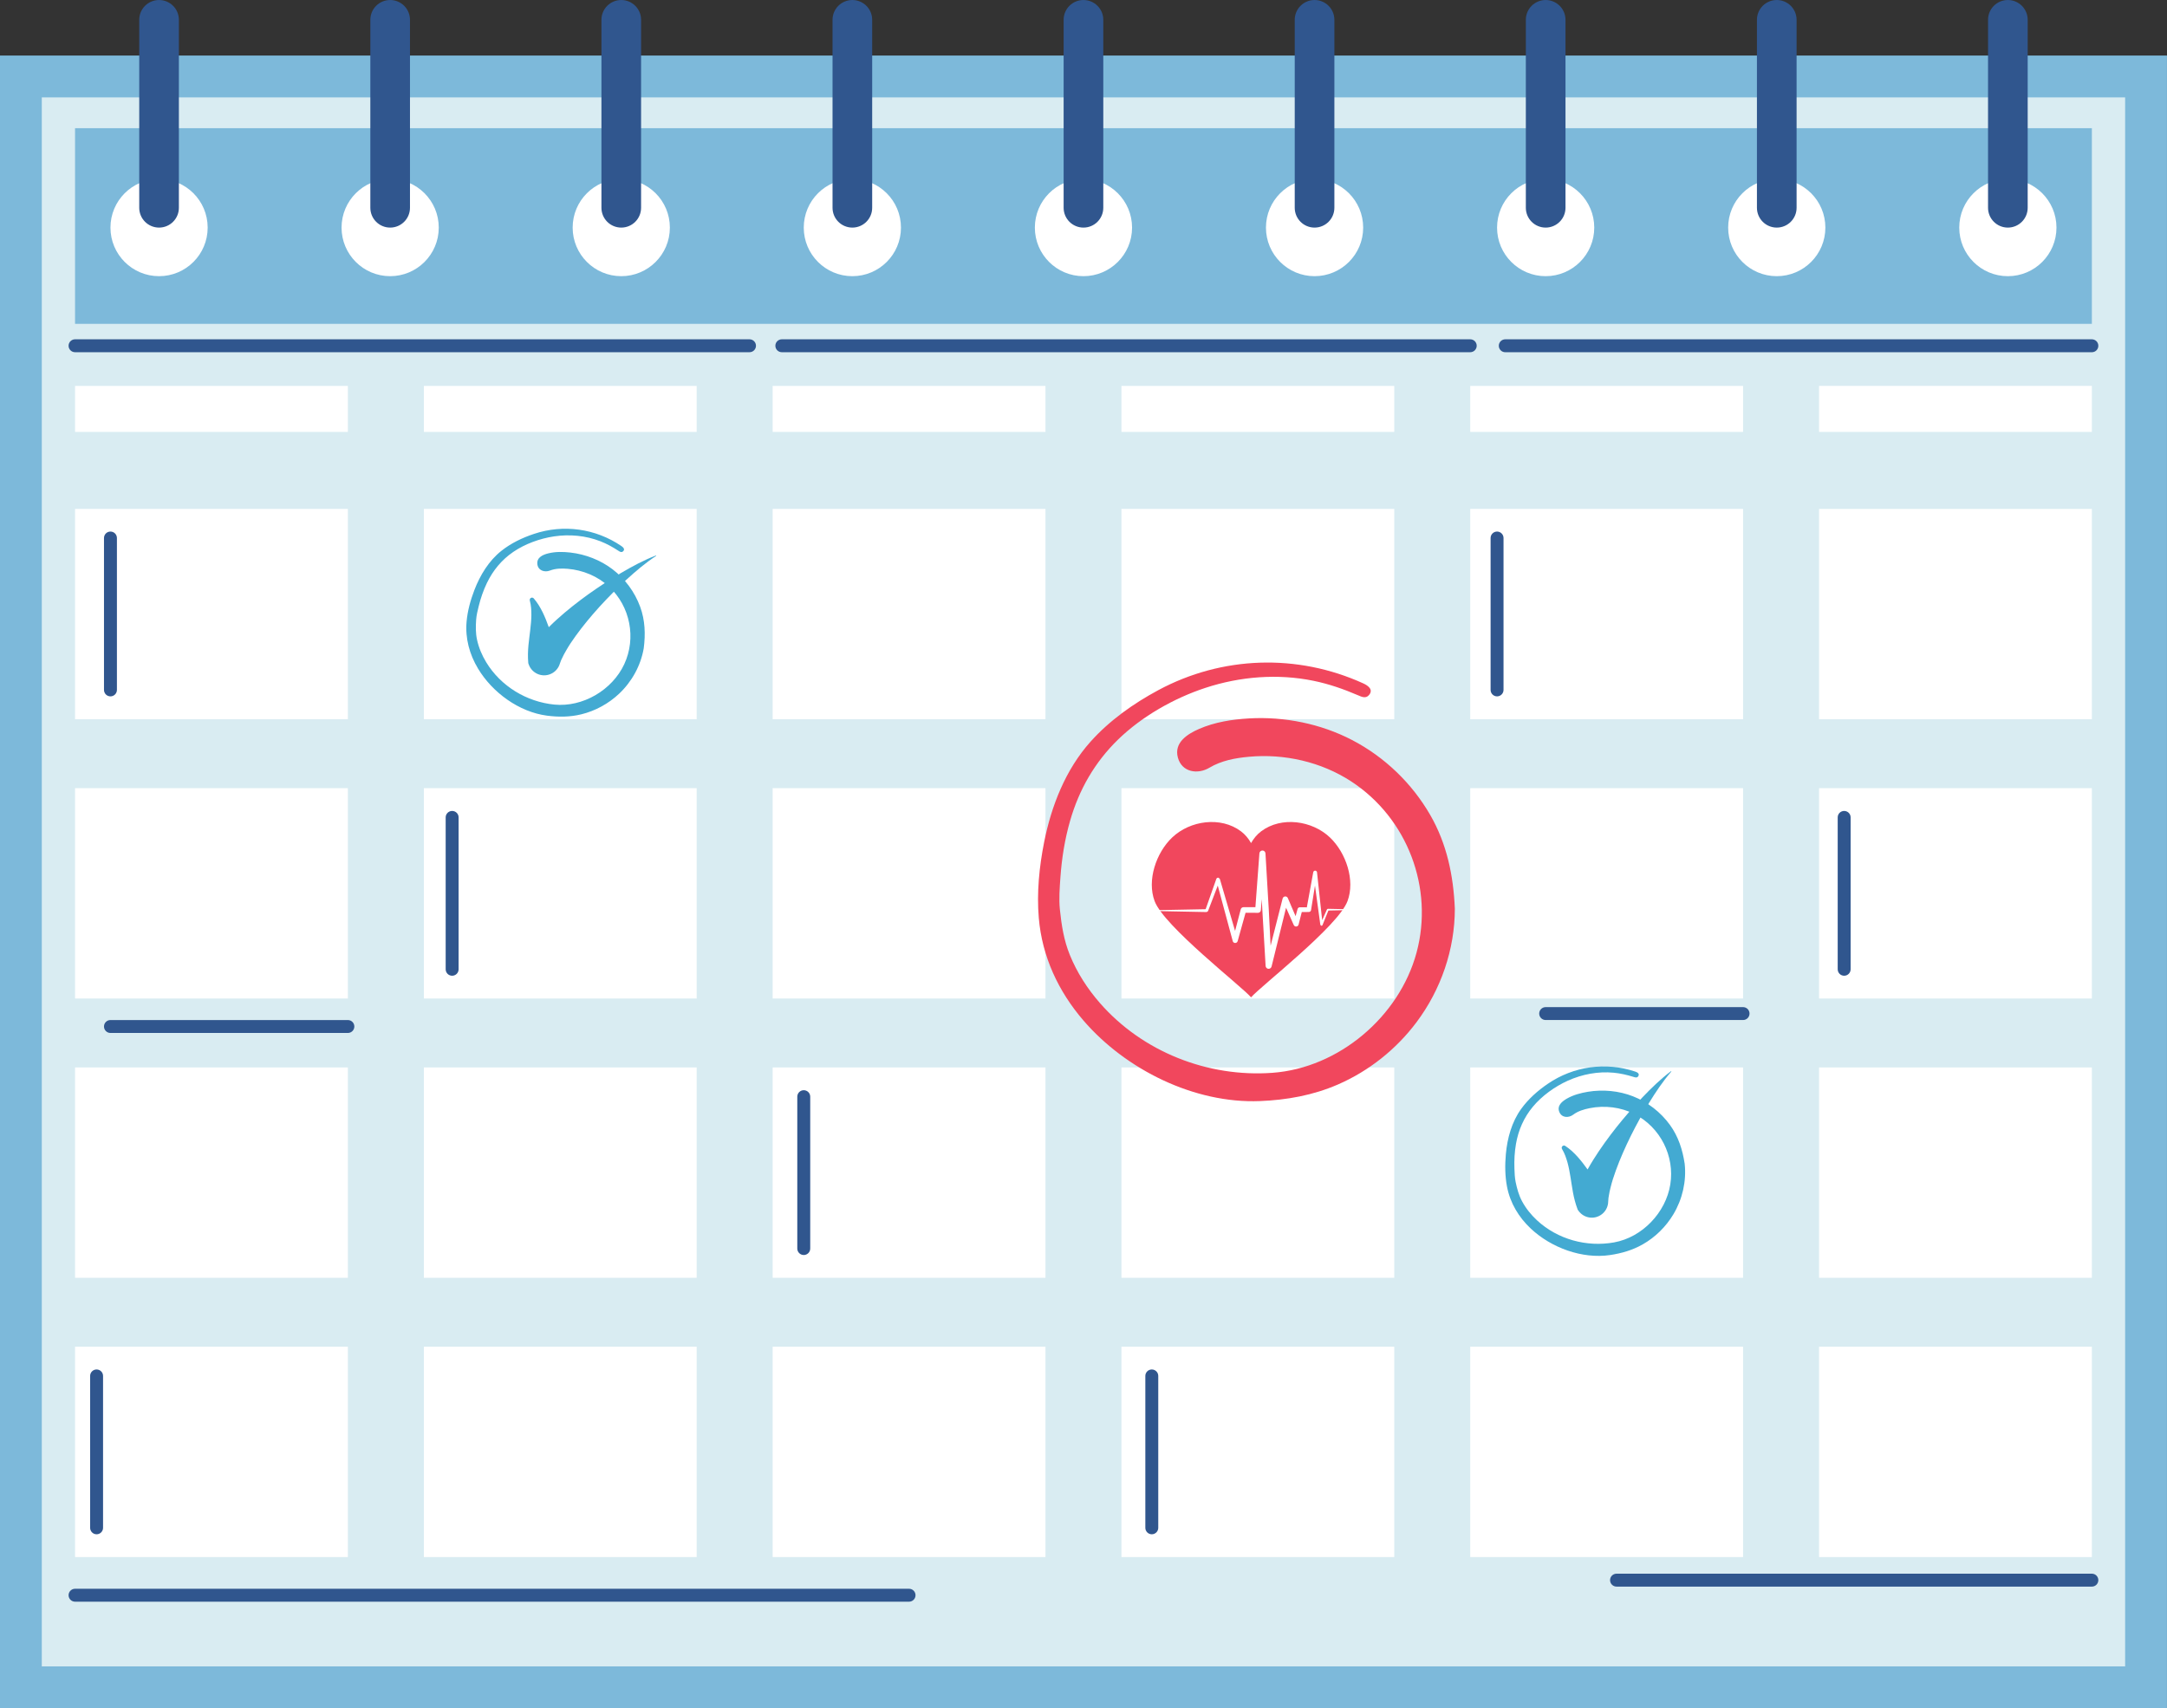 <?xml version="1.0" encoding="UTF-8"?><svg xmlns="http://www.w3.org/2000/svg" xmlns:xlink="http://www.w3.org/1999/xlink" height="1318.7" preserveAspectRatio="xMidYMid meet" version="1.0" viewBox="224.5 401.3 1672.4 1318.7" width="1672.4" zoomAndPan="magnify"><rect x="224.5" y="401.3" width="1672.4" height="1318.7" fill="#333333" stroke="none"/><g><g id="change1_1"><path d="M 1896.879 1720 L 224.465 1720 L 224.465 444.18 L 1896.879 444.18 L 1896.879 1720" fill="#7db9da"/></g><g id="change2_1"><path d="M 1864.59 1687.699 L 256.75 1687.699 L 256.75 476.484 L 1864.59 476.484 L 1864.59 1687.699" fill="#d9ecf2"/></g><g id="change1_2"><path d="M 1838.918 651.297 L 1838.918 500.254 L 282.418 500.254 L 282.418 651.297 L 1838.918 651.297" fill="#7db9da"/></g><g id="change3_1"><path d="M 384.766 577 C 384.766 597.711 367.973 614.5 347.254 614.5 C 326.539 614.5 309.746 597.711 309.746 577 C 309.746 556.281 326.539 539.488 347.254 539.488 C 367.973 539.488 384.766 556.281 384.766 577" fill="#fff"/></g><g id="change3_2"><path d="M 563.117 577 C 563.117 597.711 546.324 614.5 525.609 614.5 C 504.895 614.5 488.098 597.711 488.098 577 C 488.098 556.281 504.895 539.488 525.609 539.488 C 546.324 539.488 563.117 556.281 563.117 577" fill="#fff"/></g><g id="change3_3"><path d="M 741.473 577 C 741.473 597.711 724.68 614.5 703.961 614.5 C 683.246 614.5 666.453 597.711 666.453 577 C 666.453 556.281 683.246 539.488 703.961 539.488 C 724.68 539.488 741.473 556.281 741.473 577" fill="#fff"/></g><g id="change3_4"><path d="M 919.824 577 C 919.824 597.711 903.031 614.5 882.312 614.5 C 861.602 614.5 844.805 597.711 844.805 577 C 844.805 556.281 861.602 539.488 882.312 539.488 C 903.031 539.488 919.824 556.281 919.824 577" fill="#fff"/></g><g id="change3_5"><path d="M 1098.18 577 C 1098.18 597.711 1081.379 614.5 1060.672 614.5 C 1039.949 614.5 1023.16 597.711 1023.16 577 C 1023.16 556.281 1039.949 539.488 1060.672 539.488 C 1081.379 539.488 1098.18 556.281 1098.18 577" fill="#fff"/></g><g id="change3_6"><path d="M 1276.539 577 C 1276.539 597.711 1259.73 614.5 1239.02 614.5 C 1218.301 614.5 1201.512 597.711 1201.512 577 C 1201.512 556.281 1218.301 539.488 1239.02 539.488 C 1259.73 539.488 1276.539 556.281 1276.539 577" fill="#fff"/></g><g id="change3_7"><path d="M 1454.879 577 C 1454.879 597.711 1438.09 614.5 1417.379 614.5 C 1396.66 614.5 1379.871 597.711 1379.871 577 C 1379.871 556.281 1396.66 539.488 1417.379 539.488 C 1438.09 539.488 1454.879 556.281 1454.879 577" fill="#fff"/></g><g id="change3_8"><path d="M 1633.242 576.992 C 1633.242 597.703 1616.449 614.496 1595.73 614.496 C 1575.02 614.496 1558.227 597.703 1558.227 576.992 C 1558.227 556.27 1575.02 539.488 1595.73 539.488 C 1616.449 539.488 1633.242 556.27 1633.242 576.992" fill="#fff"/></g><g id="change3_9"><path d="M 1811.598 576.996 C 1811.598 597.711 1794.793 614.504 1774.078 614.504 C 1753.359 614.504 1736.566 597.711 1736.566 576.996 C 1736.566 556.277 1753.359 539.484 1774.078 539.484 C 1794.793 539.484 1811.598 556.277 1811.598 576.996" fill="#fff"/></g><g id="change4_1"><path d="M 362.555 561.691 C 362.555 570.156 355.707 576.996 347.254 576.996 C 338.809 576.996 331.957 570.156 331.957 561.691 L 331.957 416.602 C 331.957 408.148 338.809 401.309 347.254 401.309 C 355.707 401.309 362.555 408.148 362.555 416.602 L 362.555 561.691" fill="#30568e"/></g><g id="change4_2"><path d="M 540.906 561.691 C 540.906 570.156 534.059 576.996 525.609 576.996 C 517.164 576.996 510.312 570.156 510.312 561.691 L 510.312 416.602 C 510.312 408.148 517.164 401.309 525.609 401.309 C 534.059 401.309 540.906 408.148 540.906 416.602 L 540.906 561.691" fill="#30568e"/></g><g id="change4_3"><path d="M 719.262 561.691 C 719.262 570.156 712.41 576.996 703.961 576.996 C 695.516 576.996 688.664 570.156 688.664 561.691 L 688.664 416.602 C 688.664 408.148 695.516 401.309 703.961 401.309 C 712.41 401.309 719.262 408.148 719.262 416.602 L 719.262 561.691" fill="#30568e"/></g><g id="change4_4"><path d="M 897.613 561.691 C 897.613 570.156 890.766 576.996 882.312 576.996 C 873.871 576.996 867.016 570.156 867.016 561.691 L 867.016 416.602 C 867.016 408.148 873.871 401.309 882.312 401.309 C 890.766 401.309 897.613 408.148 897.613 416.602 L 897.613 561.691" fill="#30568e"/></g><g id="change4_5"><path d="M 1075.973 561.691 C 1075.973 570.156 1069.121 576.996 1060.664 576.996 C 1052.219 576.996 1045.367 570.156 1045.367 561.691 L 1045.367 416.602 C 1045.367 408.148 1052.219 401.309 1060.664 401.309 C 1069.121 401.309 1075.973 408.148 1075.973 416.602 L 1075.973 561.691" fill="#30568e"/></g><g id="change4_6"><path d="M 1254.32 561.691 C 1254.32 570.156 1247.473 576.996 1239.016 576.996 C 1230.57 576.996 1223.719 570.156 1223.719 561.691 L 1223.719 416.602 C 1223.719 408.148 1230.57 401.309 1239.016 401.309 C 1247.473 401.309 1254.32 408.148 1254.32 416.602 L 1254.32 561.691" fill="#30568e"/></g><g id="change4_7"><path d="M 1432.684 561.691 C 1432.684 570.156 1425.82 576.996 1417.375 576.996 C 1408.93 576.996 1402.078 570.156 1402.078 561.691 L 1402.078 416.602 C 1402.078 408.148 1408.93 401.309 1417.375 401.309 C 1425.82 401.309 1432.684 408.148 1432.684 416.602 L 1432.684 561.691" fill="#30568e"/></g><g id="change4_8"><path d="M 1611.035 561.691 C 1611.035 570.156 1604.184 576.996 1595.727 576.996 C 1587.293 576.996 1580.43 570.156 1580.43 561.691 L 1580.43 416.602 C 1580.43 408.148 1587.293 401.309 1595.727 401.309 C 1604.184 401.309 1611.035 408.148 1611.035 416.602 L 1611.035 561.691" fill="#30568e"/></g><g id="change4_9"><path d="M 1789.383 561.691 C 1789.383 570.156 1782.531 576.996 1774.078 576.996 C 1765.637 576.996 1758.785 570.156 1758.785 561.691 L 1758.785 416.598 C 1758.785 408.145 1765.637 401.309 1774.078 401.309 C 1782.531 401.309 1789.383 408.145 1789.383 416.598 L 1789.383 561.691" fill="#30568e"/></g><g id="change3_10"><path d="M 492.973 734.711 L 282.418 734.711 L 282.418 699.211 L 492.973 699.211 L 492.973 734.711" fill="#fff"/></g><g id="change3_11"><path d="M 762.16 734.711 L 551.613 734.711 L 551.613 699.211 L 762.16 699.211 L 762.16 734.711" fill="#fff"/></g><g id="change3_12"><path d="M 1031.352 734.711 L 820.801 734.711 L 820.801 699.211 L 1031.352 699.211 L 1031.352 734.711" fill="#fff"/></g><g id="change3_13"><path d="M 1300.539 734.711 L 1089.988 734.711 L 1089.988 699.211 L 1300.539 699.211 L 1300.539 734.711" fill="#fff"/></g><g id="change3_14"><path d="M 1569.73 734.711 L 1359.18 734.711 L 1359.18 699.211 L 1569.73 699.211 L 1569.73 734.711" fill="#fff"/></g><g id="change3_15"><path d="M 1838.918 734.711 L 1628.367 734.711 L 1628.367 699.207 L 1838.918 699.207 L 1838.918 734.711" fill="#fff"/></g><g id="change3_16"><path d="M 492.973 956.531 L 282.418 956.531 L 282.418 794.16 L 492.973 794.16 L 492.973 956.531" fill="#fff"/></g><g id="change3_17"><path d="M 762.16 956.531 L 551.613 956.531 L 551.613 794.16 L 762.16 794.16 L 762.16 956.531" fill="#fff"/></g><g id="change3_18"><path d="M 1031.352 956.531 L 820.801 956.531 L 820.801 794.16 L 1031.352 794.16 L 1031.352 956.531" fill="#fff"/></g><g id="change3_19"><path d="M 1300.539 956.531 L 1089.988 956.531 L 1089.988 794.16 L 1300.539 794.16 L 1300.539 956.531" fill="#fff"/></g><g id="change3_20"><path d="M 1569.73 956.531 L 1359.18 956.531 L 1359.18 794.16 L 1569.73 794.16 L 1569.73 956.531" fill="#fff"/></g><g id="change3_21"><path d="M 1838.918 956.531 L 1628.367 956.531 L 1628.367 794.168 L 1838.918 794.168 L 1838.918 956.531" fill="#fff"/></g><g id="change3_22"><path d="M 492.973 1172.121 L 282.418 1172.121 L 282.418 1009.738 L 492.973 1009.738 L 492.973 1172.121" fill="#fff"/></g><g id="change3_23"><path d="M 762.16 1172.121 L 551.613 1172.121 L 551.613 1009.738 L 762.16 1009.738 L 762.16 1172.121" fill="#fff"/></g><g id="change3_24"><path d="M 1031.352 1172.121 L 820.801 1172.121 L 820.801 1009.738 L 1031.352 1009.738 L 1031.352 1172.121" fill="#fff"/></g><g id="change3_25"><path d="M 1300.539 1172.121 L 1089.988 1172.121 L 1089.988 1009.738 L 1300.539 1009.738 L 1300.539 1172.121" fill="#fff"/></g><g id="change3_26"><path d="M 1569.73 1172.121 L 1359.18 1172.121 L 1359.18 1009.738 L 1569.73 1009.738 L 1569.73 1172.121" fill="#fff"/></g><g id="change3_27"><path d="M 1838.918 1172.121 L 1628.367 1172.121 L 1628.367 1009.742 L 1838.918 1009.742 L 1838.918 1172.121" fill="#fff"/></g><g id="change3_28"><path d="M 492.973 1387.711 L 282.418 1387.711 L 282.418 1225.328 L 492.973 1225.328 L 492.973 1387.711" fill="#fff"/></g><g id="change3_29"><path d="M 762.16 1387.711 L 551.613 1387.711 L 551.613 1225.328 L 762.16 1225.328 L 762.16 1387.711" fill="#fff"/></g><g id="change3_30"><path d="M 1031.352 1387.711 L 820.801 1387.711 L 820.801 1225.328 L 1031.352 1225.328 L 1031.352 1387.711" fill="#fff"/></g><g id="change3_31"><path d="M 1300.539 1387.711 L 1089.988 1387.711 L 1089.988 1225.328 L 1300.539 1225.328 L 1300.539 1387.711" fill="#fff"/></g><g id="change3_32"><path d="M 1569.73 1387.711 L 1359.18 1387.711 L 1359.18 1225.328 L 1569.73 1225.328 L 1569.73 1387.711" fill="#fff"/></g><g id="change3_33"><path d="M 1838.918 1387.711 L 1628.367 1387.711 L 1628.367 1225.332 L 1838.918 1225.332 L 1838.918 1387.711" fill="#fff"/></g><g id="change3_34"><path d="M 492.973 1603.289 L 282.418 1603.289 L 282.418 1440.91 L 492.973 1440.91 L 492.973 1603.289" fill="#fff"/></g><g id="change3_35"><path d="M 762.16 1603.289 L 551.613 1603.289 L 551.613 1440.91 L 762.16 1440.91 L 762.16 1603.289" fill="#fff"/></g><g id="change3_36"><path d="M 1031.352 1603.289 L 820.801 1603.289 L 820.801 1440.91 L 1031.352 1440.91 L 1031.352 1603.289" fill="#fff"/></g><g id="change3_37"><path d="M 1300.539 1603.289 L 1089.988 1603.289 L 1089.988 1440.91 L 1300.539 1440.91 L 1300.539 1603.289" fill="#fff"/></g><g id="change3_38"><path d="M 1569.73 1603.289 L 1359.18 1603.289 L 1359.18 1440.91 L 1569.73 1440.91 L 1569.73 1603.289" fill="#fff"/></g><g id="change3_39"><path d="M 1838.918 1603.293 L 1628.367 1603.293 L 1628.367 1440.91 L 1838.918 1440.91 L 1838.918 1603.293" fill="#fff"/></g><g id="change5_1"><path d="M 1250.941 1047.828 C 1237.109 1034.66 1213.441 1031.352 1197.871 1043 C 1194.59 1045.449 1192.02 1048.602 1190.02 1052.121 C 1188.02 1048.602 1185.449 1045.449 1182.16 1043 C 1166.602 1031.352 1142.93 1034.66 1129.109 1047.828 C 1116.711 1059.648 1109.539 1080.891 1115.602 1096.98 C 1122.949 1116.469 1182.25 1162.27 1190.02 1171.199 C 1197.781 1162.27 1257.09 1116.469 1264.43 1096.98 C 1270.5 1080.891 1263.32 1059.648 1250.941 1047.828" fill="#f1475d"/></g><g id="change3_40"><path d="M 1281.07 1103.539 L 1249.25 1102.871 L 1248.641 1103.25 L 1248.629 1103.27 L 1244.891 1111.66 L 1240.922 1074.719 C 1240.852 1074.09 1240.379 1073.551 1239.719 1073.43 C 1238.93 1073.289 1238.16 1073.82 1238.02 1074.621 L 1238 1074.648 L 1233.07 1101.73 L 1227.711 1101.68 C 1226.898 1101.66 1226.148 1102.199 1225.922 1103.02 L 1225.91 1103.059 L 1224.379 1108.559 L 1218.41 1094.609 C 1218.148 1094.02 1217.621 1093.531 1216.949 1093.371 C 1215.801 1093.09 1214.648 1093.789 1214.371 1094.941 L 1205.109 1131.359 L 1203.68 1103.398 L 1201.141 1060.09 C 1201.07 1058.93 1200.16 1057.961 1198.98 1057.871 C 1197.68 1057.77 1196.559 1058.738 1196.461 1060.039 L 1193.371 1101.602 L 1184.141 1101.629 C 1183.199 1101.641 1182.32 1102.27 1182.07 1103.219 L 1177.68 1119.93 L 1165.949 1079.898 L 1165.941 1079.859 L 1165.039 1078.922 C 1164.289 1078.66 1163.469 1079.039 1163.211 1079.789 L 1154.961 1103.18 L 1098.961 1104.27 L 1155.75 1105.379 L 1156.781 1104.691 L 1156.789 1104.648 L 1164.32 1084.941 L 1175.879 1127.809 C 1176.059 1128.461 1176.559 1129 1177.25 1129.191 C 1178.289 1129.48 1179.379 1128.871 1179.672 1127.828 L 1179.68 1127.789 L 1185.77 1105.93 L 1195.398 1105.969 C 1196.52 1105.961 1197.5 1105.09 1197.578 1103.949 L 1198.281 1095.41 L 1198.711 1103.672 L 1201.25 1146.98 C 1201.309 1147.98 1202.012 1148.879 1203.02 1149.129 C 1204.27 1149.441 1205.539 1148.68 1205.84 1147.43 L 1217.031 1102.039 L 1222.949 1115.352 L 1222.961 1115.391 C 1223.211 1115.922 1223.68 1116.34 1224.289 1116.488 C 1225.34 1116.77 1226.422 1116.129 1226.691 1115.059 L 1229.16 1105.379 L 1234.559 1105.32 L 1234.602 1105.32 C 1235.449 1105.32 1236.191 1104.699 1236.32 1103.84 L 1239.34 1084.941 L 1243.469 1115.141 L 1243.469 1115.18 L 1244.02 1115.879 C 1244.469 1116.059 1244.988 1115.84 1245.172 1115.391 L 1249.699 1104.199 L 1281.07 1103.539" fill="#fff"/></g><g id="change5_2"><path d="M 1347.281 1102.77 C 1346.199 1077.301 1341.18 1052.82 1328.32 1030.488 C 1314.18 1005.961 1293.102 985.66 1267.969 972.57 C 1243.801 959.988 1215.719 954.34 1188.539 955.891 C 1175.371 956.641 1162.031 958.719 1149.859 964.02 C 1140.84 967.961 1130.441 974.551 1133.52 986.07 C 1136.578 997.531 1148.852 999.328 1157.84 993.969 C 1167.121 988.441 1177.68 986.48 1188.34 985.5 C 1215.762 982.98 1244.211 989.441 1267.32 1004.539 C 1310.711 1032.891 1331.238 1086.891 1317.699 1136.828 C 1304.34 1186.09 1257.781 1225.762 1206.469 1229.48 C 1156.648 1233.09 1106.359 1213.41 1073.289 1175.52 C 1063.68 1164.512 1055.672 1152.07 1050.16 1138.512 C 1045.531 1127.129 1043.719 1115.461 1042.469 1103.32 C 1041.641 1095.238 1042.309 1086.719 1042.879 1078.68 C 1043.91 1063.93 1046.25 1049.238 1050.328 1035.02 C 1057.25 1010.84 1069.422 989.641 1087.461 972.121 C 1105.699 954.422 1130.449 940.289 1154.781 932.309 C 1181.57 923.512 1210.52 921.18 1238.23 926.859 C 1250.078 929.301 1261.328 933.191 1272.422 937.969 C 1275.281 939.199 1278.57 940.852 1281.09 937.801 C 1284.699 933.441 1279.988 930.391 1276.512 928.809 C 1225.781 905.75 1167.691 907.59 1118.441 934.07 C 1099.051 944.5 1080.73 957.52 1066.02 973.98 C 1046.84 995.43 1035.871 1023.488 1030.32 1051.398 C 1026.531 1070.488 1024.551 1090.41 1026.191 1109.859 C 1028.699 1139.641 1041.262 1166.578 1060.699 1189.141 C 1093.32 1227 1146.211 1253.309 1196.789 1251.301 C 1217.66 1250.469 1237.879 1246.84 1257.16 1238.449 C 1281.02 1228.051 1302.07 1211.281 1317.68 1190.461 C 1336.539 1165.309 1347.281 1134.27 1347.281 1102.77" fill="#f1475d"/></g><g id="change6_1"><path d="M 721.305 901.77 C 722.711 890.891 722.375 880.141 718.555 869.73 C 714.355 858.281 706.898 848.129 697.195 840.738 C 687.867 833.629 676.367 829.18 664.73 827.852 C 659.082 827.199 653.273 827.109 647.727 828.461 C 643.613 829.469 638.715 831.512 639.18 836.621 C 639.641 841.699 644.711 843.371 648.918 841.75 C 653.258 840.078 657.879 840.02 662.473 840.391 C 674.289 841.328 685.883 846.16 694.582 854.25 C 710.914 869.461 715.66 893.871 706.262 914.059 C 696.984 933.969 674.328 947.391 652.297 945.211 C 630.902 943.09 611.012 931.059 599.758 912.57 C 596.484 907.191 594 901.328 592.656 895.18 C 591.527 890 591.613 884.922 591.973 879.68 C 592.215 876.191 593.117 872.629 593.945 869.262 C 595.469 863.078 597.539 857.02 600.309 851.289 C 605.016 841.539 611.727 833.43 620.664 827.328 C 629.703 821.16 641.227 816.98 652.137 815.371 C 664.145 813.602 676.594 814.73 687.93 819.172 C 692.781 821.07 697.27 823.551 701.617 826.391 C 702.742 827.121 704.02 828.059 705.312 826.949 C 707.164 825.359 705.383 823.719 704.023 822.801 C 684.195 809.301 659.418 805.828 636.594 813.449 C 627.605 816.449 618.879 820.629 611.43 826.551 C 601.727 834.238 595.02 845.34 590.621 856.77 C 587.613 864.59 585.312 872.891 584.586 881.262 C 583.469 894.078 586.824 906.43 593.418 917.422 C 604.484 935.871 624.992 950.91 646.59 953.75 C 655.5 954.93 664.348 954.871 673.137 952.73 C 684.023 950.07 694.18 944.488 702.32 936.809 C 712.164 927.512 718.996 915.141 721.305 901.77" fill="#43aad2"/></g><g id="change6_2"><path d="M 730.723 830.109 C 721.418 833.691 712.543 838.488 703.875 843.559 C 695.219 848.672 686.781 854.191 678.535 860.07 C 670.32 865.988 662.289 872.281 654.562 879.25 C 652.348 881.238 650.172 883.32 648.027 885.461 C 646.652 881.648 645.16 877.77 643.324 874 C 642.375 872.078 641.336 870.211 640.219 868.391 C 639.008 866.461 637.777 864.84 636.492 863.34 L 636.414 863.25 C 635.984 862.762 635.293 862.52 634.617 862.699 C 633.68 862.949 633.121 863.922 633.375 864.859 C 634.453 868.879 634.566 872.238 634.594 876.121 C 634.555 879.859 634.188 883.609 633.734 887.469 C 632.906 895.211 631.328 903.172 632.207 913.262 L 632.586 914.32 C 633.734 917.48 636.129 920.172 639.461 921.609 C 645.871 924.359 653.309 921.398 656.07 915 C 656.832 913.23 657.168 911.469 658.227 909.551 C 659.148 907.641 660.035 905.711 661.25 903.77 C 663.438 899.871 666.051 895.961 668.828 892.141 C 674.375 884.461 680.59 876.98 687.125 869.75 C 693.695 862.551 700.602 855.57 707.828 848.898 C 715.082 842.27 722.582 835.859 730.879 830.422 L 730.949 830.211 L 730.723 830.109" fill="#43aad2"/></g><g id="change6_3"><path d="M 1524.672 1299.73 C 1523.051 1288.879 1519.781 1278.629 1513.262 1269.66 C 1506.09 1259.801 1496.129 1252.07 1484.781 1247.621 C 1473.859 1243.34 1461.59 1242.211 1450.031 1244.109 C 1444.422 1245.031 1438.801 1246.531 1433.84 1249.34 C 1430.16 1251.441 1426.012 1254.738 1427.852 1259.531 C 1429.68 1264.301 1435.02 1264.5 1438.621 1261.801 C 1442.34 1259.02 1446.77 1257.699 1451.289 1256.781 C 1462.91 1254.461 1475.379 1255.93 1485.961 1261.328 C 1505.84 1271.488 1517.078 1293.672 1513.57 1315.66 C 1510.09 1337.352 1491.969 1356.461 1470.18 1360.391 C 1449.031 1364.199 1426.602 1358.07 1410.711 1343.359 C 1406.102 1339.09 1402.102 1334.141 1399.129 1328.578 C 1396.629 1323.91 1395.32 1319.012 1394.23 1313.879 C 1393.512 1310.449 1393.398 1306.77 1393.27 1303.301 C 1393.051 1296.949 1393.379 1290.551 1394.48 1284.281 C 1396.34 1273.621 1400.578 1263.98 1407.5 1255.66 C 1414.5 1247.25 1424.449 1240.078 1434.5 1235.551 C 1445.57 1230.57 1457.852 1228.238 1469.961 1229.41 C 1475.16 1229.91 1480.141 1231.07 1485.109 1232.609 C 1486.391 1233 1487.879 1233.559 1488.82 1232.141 C 1490.16 1230.102 1488 1229.012 1486.441 1228.5 C 1463.68 1220.941 1438.891 1224.379 1419.031 1237.961 C 1411.199 1243.301 1403.949 1249.711 1398.41 1257.441 C 1391.18 1267.488 1387.77 1280 1386.66 1292.199 C 1385.91 1300.551 1385.969 1309.16 1387.559 1317.41 C 1389.988 1330.039 1396.602 1341 1405.949 1349.77 C 1421.641 1364.488 1445.469 1373.34 1467.031 1370.16 C 1475.93 1368.859 1484.422 1366.391 1492.289 1361.91 C 1502.02 1356.379 1510.27 1348.238 1516 1338.609 C 1522.93 1326.98 1526.109 1313.211 1524.672 1299.73" fill="#43aad2"/></g><g id="change6_4"><path d="M 1514.121 1228.219 C 1506.148 1234.211 1498.93 1241.25 1491.98 1248.512 C 1485.051 1255.789 1478.441 1263.398 1472.129 1271.32 C 1465.84 1279.27 1459.84 1287.512 1454.32 1296.328 C 1452.73 1298.852 1451.199 1301.449 1449.73 1304.09 C 1447.359 1300.801 1444.859 1297.469 1442.059 1294.352 C 1440.629 1292.762 1439.121 1291.25 1437.551 1289.801 C 1435.852 1288.281 1434.219 1287.059 1432.578 1285.969 L 1432.48 1285.898 C 1431.93 1285.551 1431.199 1285.5 1430.602 1285.871 C 1429.77 1286.371 1429.488 1287.449 1430 1288.281 C 1432.141 1291.859 1433.16 1295.059 1434.25 1298.781 C 1435.238 1302.391 1435.91 1306.102 1436.531 1309.93 C 1437.852 1317.602 1438.512 1325.699 1442.121 1335.16 L 1442.77 1336.07 C 1444.738 1338.789 1447.781 1340.73 1451.379 1341.199 C 1458.301 1342.09 1464.641 1337.211 1465.539 1330.289 C 1465.801 1328.391 1465.629 1326.609 1466.129 1324.469 C 1466.5 1322.379 1466.82 1320.281 1467.449 1318.078 C 1468.488 1313.73 1469.941 1309.262 1471.559 1304.82 C 1474.789 1295.91 1478.73 1287.02 1483.031 1278.289 C 1487.379 1269.551 1492.109 1260.949 1497.238 1252.559 C 1502.398 1244.199 1507.859 1235.98 1514.359 1228.48 L 1514.359 1228.25 L 1514.121 1228.219" fill="#43aad2"/></g><g id="change4_10"><path d="M 304.754 816.641 L 304.754 933.879 C 304.754 936.641 306.988 938.871 309.746 938.871 C 312.5 938.871 314.734 936.641 314.734 933.879 L 314.734 816.641 C 314.734 813.879 312.5 811.648 309.746 811.648 C 306.988 811.648 304.754 813.879 304.754 816.641" fill="#30568e"/></g><g id="change4_11"><path d="M 568.453 1032.301 L 568.453 1149.551 C 568.453 1152.301 570.688 1154.539 573.445 1154.539 C 576.199 1154.539 578.434 1152.301 578.434 1149.551 L 578.434 1032.301 C 578.434 1029.551 576.199 1027.32 573.445 1027.32 C 570.688 1027.32 568.453 1029.551 568.453 1032.301" fill="#30568e"/></g><g id="change4_12"><path d="M 1374.879 816.641 L 1374.879 933.879 C 1374.879 936.641 1377.109 938.871 1379.871 938.871 C 1382.621 938.871 1384.859 936.641 1384.859 933.879 L 1384.859 816.641 C 1384.859 813.879 1382.621 811.648 1379.871 811.648 C 1377.109 811.648 1374.879 813.879 1374.879 816.641" fill="#30568e"/></g><g id="change4_13"><path d="M 294.059 1463.48 L 294.059 1580.719 C 294.059 1583.48 296.293 1585.711 299.047 1585.711 C 301.805 1585.711 304.035 1583.48 304.035 1580.719 L 304.035 1463.48 C 304.035 1460.719 301.805 1458.488 299.047 1458.488 C 296.293 1458.488 294.059 1460.719 294.059 1463.48" fill="#30568e"/></g><g id="change4_14"><path d="M 839.816 1247.891 L 839.816 1365.141 C 839.816 1367.891 842.051 1370.129 844.805 1370.129 C 847.562 1370.129 849.797 1367.891 849.797 1365.141 L 849.797 1247.891 C 849.797 1245.141 847.562 1242.91 844.805 1242.91 C 842.051 1242.91 839.816 1245.141 839.816 1247.891" fill="#30568e"/></g><g id="change4_15"><path d="M 1642.762 1032.297 L 1642.762 1149.551 C 1642.762 1152.301 1644.992 1154.539 1647.75 1154.539 C 1650.496 1154.539 1652.738 1152.301 1652.738 1149.551 L 1652.738 1032.297 C 1652.738 1029.551 1650.496 1027.32 1647.75 1027.32 C 1644.992 1027.32 1642.762 1029.551 1642.762 1032.297" fill="#30568e"/></g><g id="change4_16"><path d="M 1108.422 1463.48 L 1108.422 1580.719 C 1108.422 1583.48 1110.66 1585.711 1113.41 1585.711 C 1116.16 1585.711 1118.398 1583.48 1118.398 1580.719 L 1118.398 1463.48 C 1118.398 1460.719 1116.16 1458.488 1113.41 1458.488 C 1110.66 1458.488 1108.422 1460.719 1108.422 1463.48" fill="#30568e"/></g><g id="change4_17"><path d="M 282.418 673.199 L 802.938 673.199 C 805.695 673.199 807.926 670.969 807.926 668.211 C 807.926 665.461 805.695 663.23 802.938 663.23 L 282.418 663.23 C 279.664 663.23 277.43 665.461 277.43 668.211 C 277.43 670.969 279.664 673.199 282.418 673.199" fill="#30568e"/></g><g id="change4_18"><path d="M 827.883 673.199 L 1359.18 673.199 C 1361.93 673.199 1364.16 670.969 1364.16 668.211 C 1364.16 665.461 1361.93 663.23 1359.18 663.23 L 827.883 663.23 C 825.129 663.23 822.895 665.461 822.895 668.211 C 822.895 670.969 825.129 673.199 827.883 673.199" fill="#30568e"/></g><g id="change4_19"><path d="M 1386.199 673.211 L 1838.918 673.211 C 1841.676 673.211 1843.906 670.984 1843.906 668.223 C 1843.906 665.461 1841.676 663.234 1838.918 663.234 L 1386.199 663.234 C 1383.438 663.234 1381.211 665.461 1381.211 668.223 C 1381.211 670.984 1383.438 673.211 1386.199 673.211" fill="#30568e"/></g><g id="change4_20"><path d="M 309.746 1198.719 L 492.973 1198.719 C 495.727 1198.719 497.961 1196.48 497.961 1193.73 C 497.961 1190.969 495.727 1188.738 492.973 1188.738 L 309.746 1188.738 C 306.988 1188.738 304.754 1190.969 304.754 1193.73 C 304.754 1196.48 306.988 1198.719 309.746 1198.719" fill="#30568e"/></g><g id="change4_21"><path d="M 282.418 1637.75 L 926.074 1637.75 C 928.832 1637.75 931.062 1635.512 931.062 1632.762 C 931.062 1630 928.832 1627.77 926.074 1627.77 L 282.418 1627.77 C 279.664 1627.77 277.43 1630 277.43 1632.762 C 277.43 1635.512 279.664 1637.75 282.418 1637.75" fill="#30568e"/></g><g id="change4_22"><path d="M 1838.918 1616.133 L 1472.07 1616.133 C 1469.32 1616.133 1467.082 1618.363 1467.082 1621.121 C 1467.082 1623.883 1469.32 1626.109 1472.07 1626.109 L 1838.918 1626.109 C 1841.676 1626.109 1843.906 1623.883 1843.906 1621.121 C 1843.906 1618.363 1841.676 1616.133 1838.918 1616.133" fill="#30568e"/></g><g id="change4_23"><path d="M 1569.73 1178.762 L 1417.379 1178.762 C 1414.629 1178.762 1412.391 1180.988 1412.391 1183.75 C 1412.391 1186.5 1414.629 1188.73 1417.379 1188.73 L 1569.73 1188.73 C 1572.48 1188.73 1574.711 1186.5 1574.711 1183.75 C 1574.711 1180.988 1572.48 1178.762 1569.73 1178.762" fill="#30568e"/></g></g></svg>